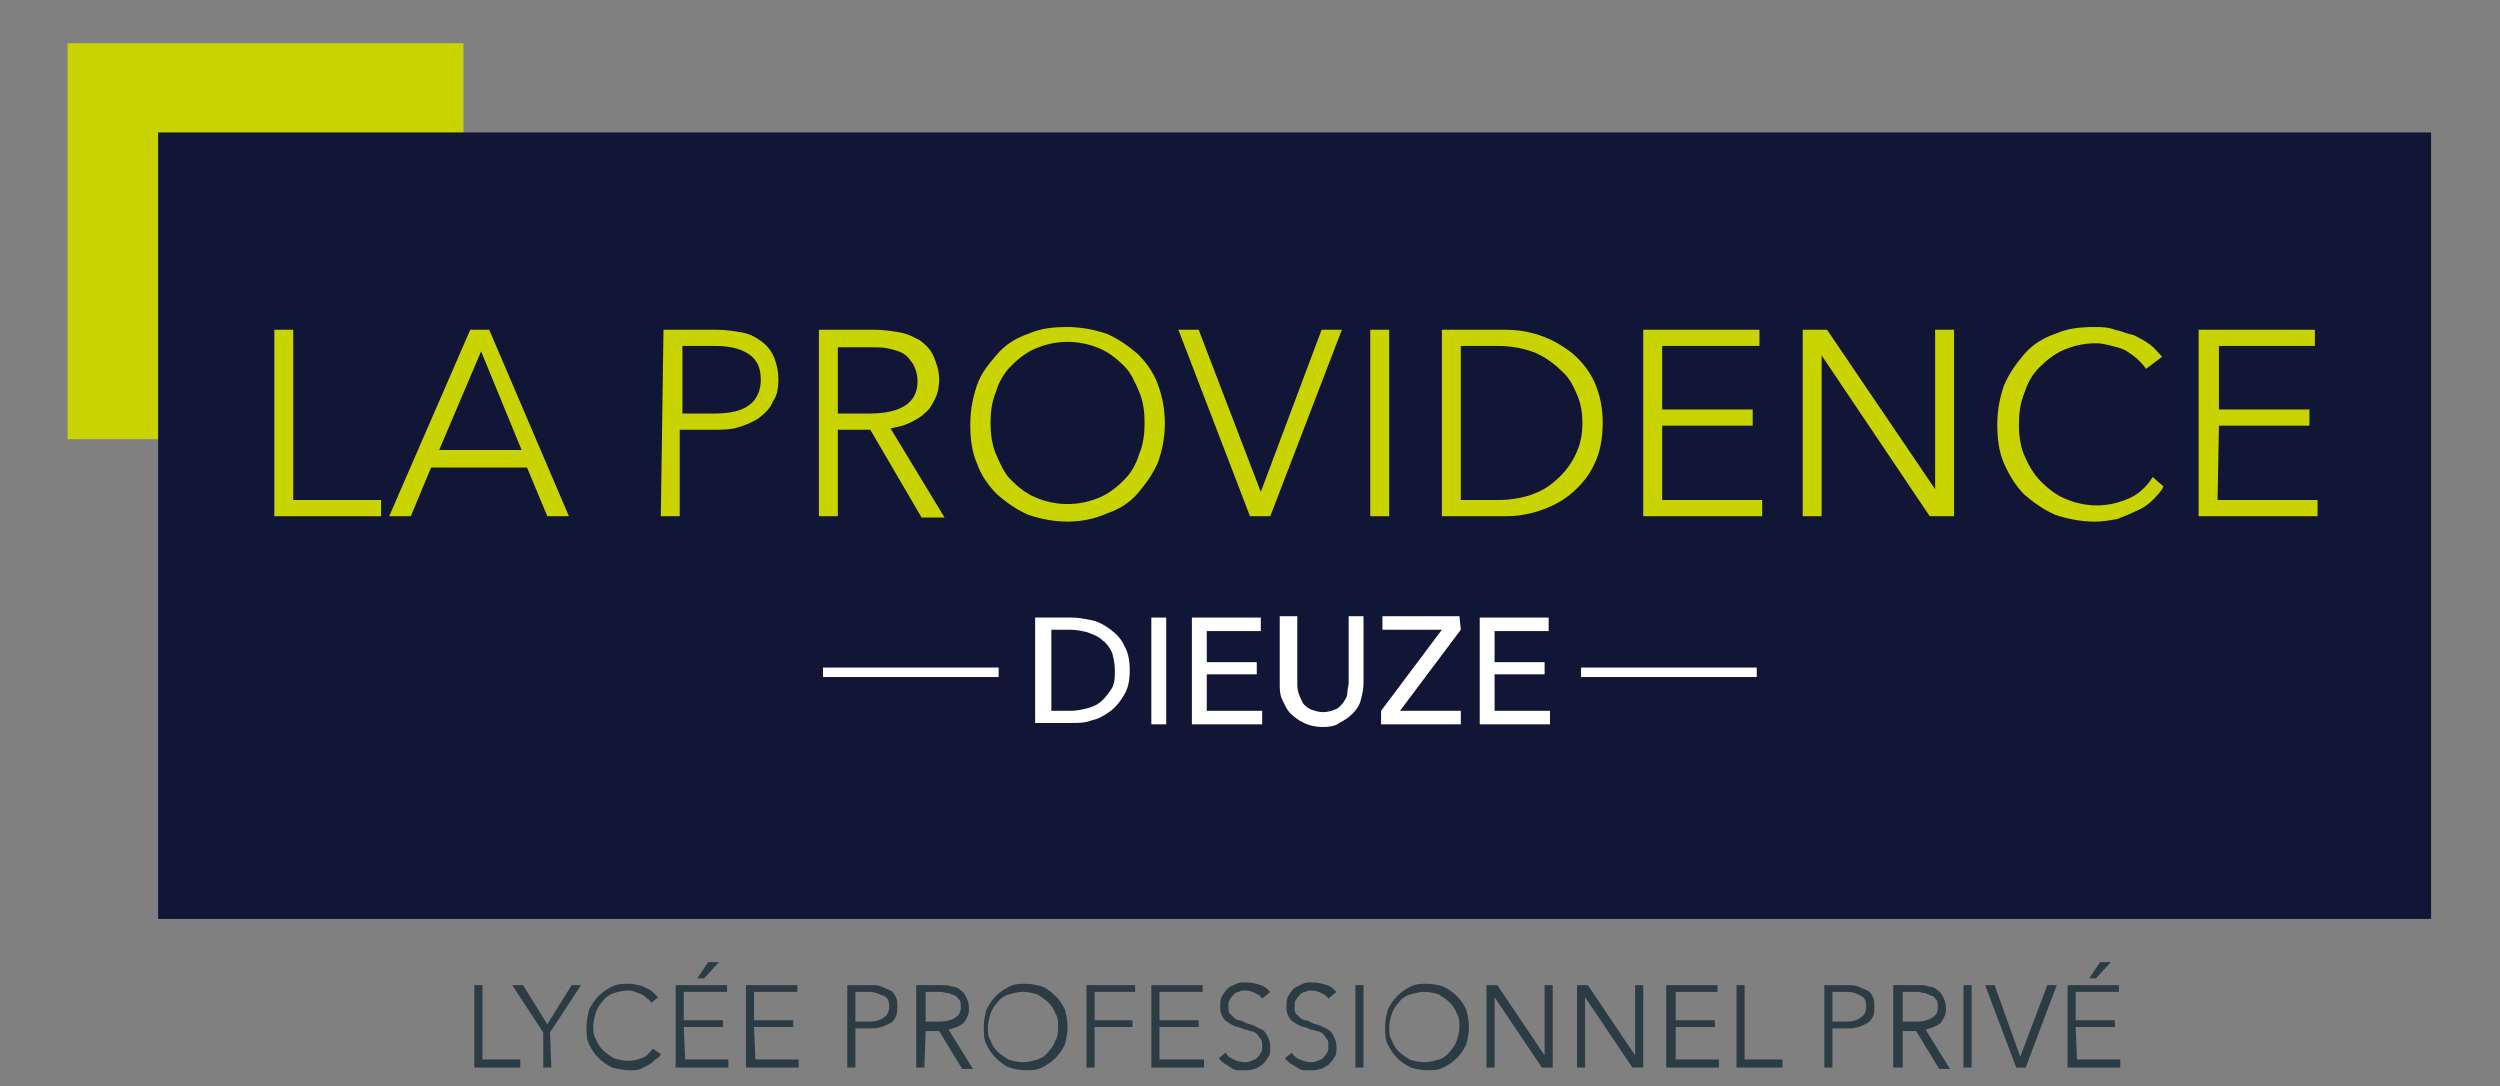 <?xml version="1.0" encoding="utf-8"?>
<!-- Generator: Adobe Illustrator 27.5.0, SVG Export Plug-In . SVG Version: 6.00 Build 0)  -->
<svg version="1.1" id="Calque_1" xmlns="http://www.w3.org/2000/svg" xmlns:xlink="http://www.w3.org/1999/xlink" x="0px" y="0px"
	 width="185px" height="80.4px" viewBox="0 0 185 80.4" style="enable-background:new 0 0 185 80.4;" xml:space="preserve">
<rect x="0" y="0" width="185" height="80.4" fill="#808080" stroke="none"/>
<style type="text/css">
	.st0{fill:#C9D300;}
	.st1{fill:#111636;}
	.st2{fill:#FFFFFF;}
	.st3{fill:#2C3C44;}
</style>
<rect x="5" y="3.2" class="st0" width="29.3" height="29.3"/>
<rect x="11.7" y="9.8" class="st1" width="168.2" height="58.2"/>
<g>
	<path class="st2" d="M76.6,45.7h2.7c0.5,0,1,0.1,1.5,0.2c0.5,0.1,1,0.4,1.4,0.7c0.4,0.3,0.8,0.7,1,1.2c0.3,0.5,0.4,1.1,0.4,1.8
		s-0.1,1.3-0.4,1.8c-0.3,0.5-0.6,0.9-1,1.2c-0.4,0.3-0.9,0.6-1.4,0.7c-0.5,0.2-1,0.2-1.5,0.2h-2.7V45.7z M77.8,52.6h1.4
		c0.5,0,0.9-0.1,1.3-0.2c0.4-0.1,0.8-0.3,1.1-0.6c0.3-0.3,0.5-0.6,0.7-0.9c0.2-0.4,0.2-0.8,0.2-1.3c0-0.5-0.1-0.9-0.2-1.3
		c-0.2-0.4-0.4-0.7-0.7-0.9c-0.3-0.3-0.6-0.4-1.1-0.6c-0.4-0.1-0.8-0.2-1.3-0.2h-1.4V52.6L77.8,52.6z"/>
	<path class="st2" d="M86.3,53.6h-1.1v-7.9h1.1V53.6z"/>
	<path class="st2" d="M89.3,52.6h4.1v1h-5.2v-7.9h5.1v1h-4V49H93v0.9h-3.7L89.3,52.6L89.3,52.6L89.3,52.6z"/>
	<path class="st2" d="M97.9,53.8c-0.5,0-1-0.1-1.4-0.3c-0.4-0.2-0.7-0.4-1-0.7c-0.3-0.3-0.4-0.6-0.6-1s-0.2-0.8-0.2-1.2v-5H96v4.9
		c0,0.3,0,0.5,0.1,0.8c0.1,0.3,0.2,0.5,0.3,0.7c0.1,0.2,0.4,0.4,0.6,0.5c0.3,0.1,0.6,0.2,0.9,0.2s0.7-0.1,0.9-0.2
		c0.3-0.1,0.4-0.3,0.6-0.5c0.1-0.2,0.3-0.4,0.3-0.7s0.1-0.5,0.1-0.8v-4.9h1.1v5c0,0.4-0.1,0.8-0.2,1.2s-0.3,0.7-0.6,1
		c-0.3,0.3-0.6,0.5-1,0.7C98.9,53.7,98.4,53.8,97.9,53.8L97.9,53.8z"/>
	<path class="st2" d="M108.1,46.6l-4.5,6h4.5v1h-5.9v-1l4.5-6h-4.4v-1h5.7L108.1,46.6L108.1,46.6L108.1,46.6z"/>
	<path class="st2" d="M110.6,52.6h4.1v1h-5.2v-7.9h5.1v1h-4V49h3.7v0.9h-3.7L110.6,52.6L110.6,52.6z"/>
</g>
<rect x="60.9" y="49.4" class="st2" width="13" height="0.7"/>
<rect x="117" y="49.4" class="st2" width="13" height="0.7"/>
<g>
	<path class="st3" d="M35.7,78.4h2.8V79h-3.4v-6.1h0.6V78.4z"/>
	<path class="st3" d="M40.8,79h-0.6v-2.6l-2.3-3.5h0.8l1.8,2.9l1.8-2.9h0.7l-2.3,3.5L40.8,79L40.8,79L40.8,79z"/>
	<path class="st3" d="M48.9,78c-0.1,0.2-0.2,0.3-0.4,0.4c-0.1,0.1-0.3,0.3-0.5,0.4s-0.4,0.2-0.6,0.3c-0.2,0.1-0.5,0.1-0.8,0.1
		c-0.4,0-0.9-0.1-1.3-0.2c-0.4-0.2-0.7-0.4-1-0.7c-0.3-0.3-0.5-0.6-0.7-1c-0.2-0.4-0.2-0.8-0.2-1.3c0-0.5,0.1-0.9,0.2-1.3
		c0.2-0.4,0.4-0.7,0.7-1c0.3-0.3,0.6-0.5,1-0.7c0.4-0.2,0.8-0.2,1.2-0.2c0.2,0,0.4,0,0.7,0.1c0.2,0,0.4,0.1,0.6,0.2
		c0.2,0.1,0.4,0.2,0.5,0.3s0.3,0.3,0.4,0.4l-0.5,0.4c-0.1-0.1-0.1-0.2-0.3-0.3c-0.1-0.1-0.2-0.2-0.4-0.3s-0.3-0.1-0.5-0.2
		s-0.4-0.1-0.5-0.1c-0.4,0-0.8,0.1-1.1,0.2s-0.6,0.3-0.8,0.6c-0.2,0.2-0.4,0.5-0.5,0.8c-0.1,0.3-0.2,0.7-0.2,1s0,0.7,0.2,1
		c0.1,0.3,0.3,0.6,0.5,0.8c0.2,0.2,0.5,0.4,0.8,0.6c0.3,0.1,0.7,0.2,1.1,0.2c0.4,0,0.7-0.1,1-0.2c0.3-0.1,0.6-0.4,0.8-0.7L48.9,78
		L48.9,78z"/>
	<path class="st3" d="M50.7,78.4h3.2V79h-3.9v-6.1h3.8v0.5h-3.2v2.1h2.9v0.5h-2.9L50.7,78.4L50.7,78.4L50.7,78.4z M52.1,72.4h-0.5
		l0.8-1.2h0.8L52.1,72.4z"/>
	<path class="st3" d="M55.9,78.4h3.2V79h-3.9v-6.1H59v0.5h-3.2v2.1h2.9v0.5h-2.9L55.9,78.4L55.9,78.4L55.9,78.4z"/>
	<path class="st3" d="M62.7,72.9h1.7c0.3,0,0.6,0,0.8,0.1s0.5,0.2,0.7,0.3c0.2,0.1,0.3,0.3,0.4,0.5c0.1,0.2,0.1,0.4,0.1,0.7
		s0,0.5-0.1,0.7c-0.1,0.2-0.2,0.4-0.4,0.5c-0.2,0.1-0.4,0.2-0.7,0.3c-0.3,0.1-0.5,0.1-0.8,0.1h-1.1V79h-0.6L62.7,72.9L62.7,72.9
		L62.7,72.9z M63.3,75.6h1c0.5,0,0.8-0.1,1.1-0.3c0.3-0.2,0.4-0.5,0.4-0.8c0-0.4-0.1-0.7-0.4-0.8s-0.6-0.3-1.1-0.3h-1L63.3,75.6
		L63.3,75.6z"/>
	<path class="st3" d="M68.4,79h-0.6v-6.1h1.8c0.3,0,0.6,0,0.8,0.1c0.3,0,0.5,0.1,0.7,0.3c0.2,0.1,0.3,0.3,0.4,0.5
		c0.1,0.2,0.2,0.4,0.2,0.8c0,0.2,0,0.4-0.1,0.6c-0.1,0.2-0.2,0.4-0.3,0.5c-0.1,0.1-0.3,0.2-0.5,0.3c-0.2,0.1-0.4,0.1-0.6,0.2
		l1.8,2.9h-0.8l-1.7-2.8h-1L68.4,79L68.4,79L68.4,79z M68.4,75.6h1.1c0.5,0,0.9-0.1,1.2-0.3c0.3-0.2,0.4-0.4,0.4-0.8
		c0-0.2,0-0.4-0.1-0.5c-0.1-0.1-0.2-0.3-0.3-0.3c-0.1-0.1-0.3-0.1-0.5-0.2c-0.2,0-0.4-0.1-0.6-0.1h-1.1V75.6L68.4,75.6z"/>
	<path class="st3" d="M79,76c0,0.5-0.1,0.9-0.2,1.3c-0.2,0.4-0.4,0.7-0.7,1c-0.3,0.3-0.6,0.5-1,0.7c-0.4,0.2-0.8,0.2-1.2,0.2
		s-0.9-0.1-1.2-0.2s-0.7-0.4-1-0.7c-0.3-0.3-0.5-0.6-0.7-1c-0.2-0.4-0.2-0.8-0.2-1.3c0-0.5,0.1-0.9,0.2-1.3c0.2-0.4,0.4-0.7,0.7-1
		c0.3-0.3,0.6-0.5,1-0.7c0.4-0.2,0.8-0.2,1.2-0.2s0.9,0.1,1.2,0.2s0.7,0.4,1,0.7c0.3,0.3,0.5,0.6,0.7,1C78.9,75.1,79,75.5,79,76z
		 M78.3,76c0-0.4,0-0.7-0.2-1c-0.1-0.3-0.3-0.6-0.5-0.8c-0.2-0.2-0.5-0.4-0.8-0.6c-0.3-0.1-0.7-0.2-1.1-0.2s-0.7,0.1-1.1,0.2
		c-0.3,0.1-0.6,0.3-0.8,0.6c-0.2,0.2-0.4,0.5-0.5,0.8c-0.1,0.3-0.2,0.7-0.2,1c0,0.4,0,0.7,0.2,1c0.1,0.3,0.3,0.6,0.5,0.8
		c0.2,0.2,0.5,0.4,0.8,0.6c0.3,0.1,0.7,0.2,1.1,0.2s0.7-0.1,1.1-0.2c0.3-0.1,0.6-0.3,0.8-0.6c0.2-0.2,0.4-0.5,0.5-0.8
		C78.3,76.7,78.3,76.3,78.3,76z"/>
	<path class="st3" d="M81,79h-0.6v-6.1H84v0.5H81v2.1h2.8v0.5H81V79L81,79z"/>
	<path class="st3" d="M85.9,78.4h3.2V79h-3.9v-6.1H89v0.5h-3.2v2.1h2.9v0.5h-2.9V78.4L85.9,78.4z"/>
	<path class="st3" d="M93.4,73.9c-0.1-0.2-0.3-0.3-0.5-0.4c-0.2-0.1-0.4-0.2-0.8-0.2c-0.1,0-0.3,0-0.4,0.1c-0.2,0-0.3,0.1-0.4,0.2
		c-0.1,0.1-0.2,0.2-0.3,0.4c-0.1,0.1-0.1,0.3-0.1,0.5s0,0.4,0.1,0.5c0.1,0.1,0.2,0.2,0.3,0.3c0.1,0.1,0.3,0.2,0.4,0.2
		c0.2,0,0.3,0.1,0.5,0.2c0.2,0.1,0.4,0.1,0.6,0.2c0.2,0.1,0.4,0.2,0.6,0.3c0.2,0.1,0.3,0.3,0.4,0.5c0.1,0.2,0.2,0.4,0.2,0.8
		c0,0.3,0,0.6-0.2,0.8c-0.1,0.2-0.3,0.4-0.4,0.5c-0.2,0.1-0.4,0.3-0.6,0.3c-0.2,0.1-0.5,0.1-0.7,0.1c-0.2,0-0.4,0-0.5,0
		c-0.2,0-0.4-0.1-0.5-0.2c-0.2-0.1-0.3-0.2-0.5-0.3c-0.1-0.1-0.3-0.2-0.4-0.4l0.5-0.4c0.1,0.2,0.3,0.4,0.6,0.5
		c0.2,0.1,0.5,0.2,0.8,0.2c0.2,0,0.3,0,0.5-0.1s0.3-0.1,0.4-0.2c0.1-0.1,0.2-0.2,0.3-0.4c0.1-0.1,0.1-0.3,0.1-0.5
		c0-0.2,0-0.4-0.1-0.5c-0.1-0.1-0.2-0.3-0.3-0.4c-0.1-0.1-0.3-0.2-0.5-0.2c-0.2-0.1-0.4-0.1-0.6-0.2c-0.2-0.1-0.4-0.1-0.6-0.2
		s-0.4-0.2-0.5-0.3c-0.2-0.1-0.3-0.3-0.4-0.5s-0.1-0.4-0.1-0.7s0-0.5,0.2-0.8s0.3-0.4,0.4-0.5s0.4-0.2,0.6-0.3
		c0.2-0.1,0.4-0.1,0.7-0.1c0.4,0,0.8,0.1,1.1,0.2c0.3,0.1,0.5,0.3,0.7,0.5L93.4,73.9L93.4,73.9z"/>
	<path class="st3" d="M98.3,73.9c-0.1-0.2-0.3-0.3-0.5-0.4c-0.2-0.1-0.4-0.2-0.8-0.2c-0.1,0-0.3,0-0.4,0.1c-0.2,0-0.3,0.1-0.4,0.2
		c-0.1,0.1-0.2,0.2-0.3,0.4c-0.1,0.1-0.1,0.3-0.1,0.5s0,0.4,0.1,0.5c0.1,0.1,0.2,0.2,0.3,0.3c0.1,0.1,0.3,0.2,0.4,0.2
		c0.2,0,0.3,0.1,0.5,0.2c0.2,0.1,0.4,0.1,0.6,0.2c0.2,0.1,0.4,0.2,0.6,0.3c0.2,0.1,0.3,0.3,0.4,0.5c0.1,0.2,0.2,0.4,0.2,0.8
		c0,0.3,0,0.6-0.2,0.8c-0.1,0.2-0.3,0.4-0.4,0.5c-0.2,0.1-0.4,0.3-0.6,0.3c-0.2,0.1-0.5,0.1-0.7,0.1c-0.2,0-0.4,0-0.5,0
		c-0.2,0-0.4-0.1-0.5-0.2c-0.2-0.1-0.3-0.2-0.5-0.3c-0.1-0.1-0.3-0.2-0.4-0.4l0.5-0.4c0.1,0.2,0.3,0.4,0.6,0.5
		c0.2,0.1,0.5,0.2,0.8,0.2c0.2,0,0.3,0,0.5-0.1s0.3-0.1,0.4-0.2s0.2-0.2,0.3-0.4c0.1-0.1,0.1-0.3,0.1-0.5c0-0.2,0-0.4-0.1-0.5
		c-0.1-0.1-0.2-0.3-0.3-0.4c-0.1-0.1-0.3-0.2-0.5-0.2c-0.2-0.1-0.4-0.1-0.6-0.2c-0.2-0.1-0.4-0.1-0.6-0.2c-0.2-0.1-0.4-0.2-0.5-0.3
		c-0.2-0.1-0.3-0.3-0.4-0.5s-0.1-0.4-0.1-0.7s0-0.5,0.2-0.8c0.1-0.2,0.3-0.4,0.4-0.5c0.2-0.1,0.4-0.2,0.6-0.3s0.4-0.1,0.7-0.1
		c0.4,0,0.8,0.1,1.1,0.2c0.3,0.1,0.5,0.3,0.7,0.5L98.3,73.9L98.3,73.9z"/>
	<path class="st3" d="M100.9,79h-0.6v-6.1h0.6V79z"/>
	<path class="st3" d="M108.7,76c0,0.5-0.1,0.9-0.2,1.3c-0.2,0.4-0.4,0.7-0.7,1c-0.3,0.3-0.6,0.5-1,0.7c-0.4,0.2-0.8,0.2-1.2,0.2
		c-0.4,0-0.9-0.1-1.2-0.2c-0.4-0.2-0.7-0.4-1-0.7c-0.3-0.3-0.5-0.6-0.7-1c-0.2-0.4-0.2-0.8-0.2-1.3c0-0.5,0.1-0.9,0.2-1.3
		c0.2-0.4,0.4-0.7,0.7-1c0.3-0.3,0.6-0.5,1-0.7c0.4-0.2,0.8-0.2,1.2-0.2c0.4,0,0.9,0.1,1.2,0.2c0.4,0.2,0.7,0.4,1,0.7
		c0.3,0.3,0.5,0.6,0.7,1C108.6,75.1,108.7,75.5,108.7,76z M108,76c0-0.4,0-0.7-0.2-1c-0.1-0.3-0.3-0.6-0.5-0.8
		c-0.2-0.2-0.5-0.4-0.8-0.6c-0.3-0.1-0.7-0.2-1.1-0.2c-0.4,0-0.7,0.1-1.1,0.2c-0.3,0.1-0.6,0.3-0.8,0.6c-0.2,0.2-0.4,0.5-0.5,0.8
		c-0.1,0.3-0.2,0.7-0.2,1c0,0.4,0,0.7,0.2,1c0.1,0.3,0.3,0.6,0.5,0.8c0.2,0.2,0.5,0.4,0.8,0.6c0.3,0.1,0.7,0.2,1.1,0.2
		c0.4,0,0.7-0.1,1.1-0.2c0.3-0.1,0.6-0.3,0.8-0.6c0.2-0.2,0.4-0.5,0.5-0.8C107.9,76.7,108,76.3,108,76z"/>
	<path class="st3" d="M114.3,78.1L114.3,78.1l0-5.2h0.6V79h-0.8l-3.5-5.2h0V79H110v-6.1h0.8L114.3,78.1z"/>
	<path class="st3" d="M121,78.1L121,78.1l0-5.2h0.6V79h-0.8l-3.5-5.2h0V79h-0.6v-6.1h0.8L121,78.1z"/>
	<path class="st3" d="M124,78.4h3.2V79h-3.9v-6.1h3.8v0.5H124v2.1h2.9v0.5H124L124,78.4L124,78.4L124,78.4z"/>
	<path class="st3" d="M129.1,78.4h2.8V79h-3.4v-6.1h0.6V78.4z"/>
	<path class="st3" d="M135,72.9h1.7c0.3,0,0.6,0,0.8,0.1s0.5,0.2,0.7,0.3c0.2,0.1,0.3,0.3,0.4,0.5c0.1,0.2,0.1,0.4,0.1,0.7
		s0,0.5-0.1,0.7c-0.1,0.2-0.2,0.4-0.4,0.5c-0.2,0.1-0.4,0.2-0.7,0.3c-0.3,0.1-0.5,0.1-0.8,0.1h-1.1V79h-0.6L135,72.9L135,72.9
		L135,72.9z M135.6,75.6h1c0.5,0,0.8-0.1,1.1-0.3c0.3-0.2,0.4-0.5,0.4-0.8c0-0.4-0.1-0.7-0.4-0.8c-0.3-0.2-0.6-0.3-1.1-0.3h-1V75.6
		L135.6,75.6z"/>
	<path class="st3" d="M140.7,79h-0.6v-6.1h1.8c0.3,0,0.6,0,0.8,0.1c0.3,0,0.5,0.1,0.7,0.3c0.2,0.1,0.3,0.3,0.4,0.5
		c0.1,0.2,0.2,0.4,0.2,0.8c0,0.2,0,0.4-0.1,0.6c-0.1,0.2-0.2,0.4-0.3,0.5c-0.1,0.1-0.3,0.2-0.5,0.3c-0.2,0.1-0.4,0.1-0.6,0.2
		l1.8,2.9h-0.8l-1.7-2.8h-1V79L140.7,79z M140.7,75.6h1.1c0.5,0,0.9-0.1,1.2-0.3c0.3-0.2,0.4-0.4,0.4-0.8c0-0.2,0-0.4-0.1-0.5
		c-0.1-0.1-0.2-0.3-0.3-0.3s-0.3-0.1-0.5-0.2c-0.2,0-0.4-0.1-0.6-0.1h-1.1V75.6L140.7,75.6z"/>
	<path class="st3" d="M145.9,79h-0.6v-6.1h0.6V79z"/>
	<path class="st3" d="M149.5,78.2L149.5,78.2l2-5.3h0.7l-2.3,6.1h-0.7l-2.3-6.1h0.7L149.5,78.2z"/>
	<path class="st3" d="M153.7,78.4h3.2V79h-3.9v-6.1h3.8v0.5h-3.2v2.1h2.9v0.5h-2.9L153.7,78.4L153.7,78.4L153.7,78.4z M155.1,72.4
		h-0.5l0.8-1.2h0.8L155.1,72.4z"/>
</g>
<g>
	<path class="st0" d="M21.8,37h6.4v1.2h-7.9V24.4h1.4V37L21.8,37z"/>
	<path class="st0" d="M30.4,38.2h-1.6l6-13.8h1.4l5.9,13.8h-1.6l-1.5-3.6h-7.1C31.9,34.6,30.4,38.2,30.4,38.2z M32.5,33.3h6.1
		l-3-7.3L32.5,33.3z"/>
	<path class="st0" d="M49.1,24.4H53c0.7,0,1.3,0.1,1.9,0.2c0.6,0.1,1.1,0.4,1.5,0.7c0.4,0.3,0.7,0.7,0.9,1.2c0.2,0.5,0.3,1,0.3,1.6
		s-0.1,1.2-0.4,1.6c-0.2,0.5-0.5,0.8-1,1.2c-0.4,0.3-0.9,0.5-1.5,0.7c-0.6,0.2-1.2,0.2-1.9,0.2h-2.5v6.4h-1.4L49.1,24.4L49.1,24.4
		L49.1,24.4z M50.5,30.6h2.4c1.1,0,2-0.2,2.5-0.6c0.6-0.4,0.9-1.1,0.9-1.9c0-0.9-0.3-1.5-0.9-1.9s-1.4-0.6-2.5-0.6h-2.4L50.5,30.6
		L50.5,30.6L50.5,30.6z"/>
	<path class="st0" d="M62,38.2h-1.4V24.4h4.1c0.7,0,1.3,0.1,1.9,0.2c0.6,0.1,1.1,0.4,1.5,0.6c0.4,0.3,0.8,0.7,1,1.2
		c0.2,0.5,0.4,1,0.4,1.7c0,0.5-0.1,1-0.3,1.4c-0.2,0.4-0.4,0.8-0.8,1.1c-0.3,0.3-0.7,0.5-1.1,0.7c-0.4,0.2-0.9,0.3-1.4,0.4l4,6.6
		h-1.7l-3.8-6.5H62L62,38.2L62,38.2L62,38.2z M62,30.6h2.4c1.1,0,2-0.2,2.6-0.6s0.9-1,0.9-1.8c0-0.4-0.1-0.8-0.3-1.2
		c-0.2-0.3-0.4-0.6-0.7-0.8c-0.3-0.2-0.7-0.3-1.1-0.4c-0.4-0.1-0.9-0.1-1.4-0.1H62L62,30.6L62,30.6L62,30.6z"/>
	<path class="st0" d="M86.2,31.3c0,1.1-0.2,2-0.5,2.9c-0.4,0.9-0.9,1.6-1.5,2.3s-1.4,1.2-2.3,1.5C81,38.4,80,38.6,79,38.6
		c-1,0-2-0.2-2.9-0.5c-0.9-0.4-1.6-0.9-2.3-1.5c-0.6-0.6-1.2-1.4-1.5-2.3c-0.4-0.9-0.5-1.9-0.5-2.9c0-1.1,0.2-2,0.5-2.9
		s0.9-1.6,1.5-2.3s1.4-1.2,2.3-1.5c0.9-0.4,1.8-0.5,2.9-0.5c1,0,2,0.2,2.9,0.5c0.9,0.4,1.6,0.9,2.3,1.5c0.6,0.6,1.2,1.4,1.5,2.3
		C86,29.3,86.2,30.3,86.2,31.3z M84.7,31.3c0-0.8-0.1-1.6-0.4-2.3c-0.3-0.7-0.6-1.4-1.1-1.9c-0.5-0.5-1.1-1-1.8-1.3
		c-0.7-0.3-1.5-0.5-2.4-0.5c-0.9,0-1.7,0.2-2.4,0.5c-0.7,0.3-1.3,0.8-1.8,1.3c-0.5,0.5-0.9,1.2-1.1,1.9c-0.3,0.7-0.4,1.5-0.4,2.3
		c0,0.8,0.1,1.6,0.4,2.3c0.3,0.7,0.6,1.4,1.1,1.9c0.5,0.5,1.1,1,1.8,1.3c0.7,0.3,1.5,0.5,2.4,0.5c0.9,0,1.7-0.2,2.4-0.5
		c0.7-0.3,1.3-0.8,1.8-1.3c0.5-0.5,0.9-1.2,1.1-1.9C84.6,32.9,84.7,32.1,84.7,31.3z"/>
	<path class="st0" d="M93.3,36.4L93.3,36.4l4.5-12h1.5l-5.3,13.8h-1.5l-5.3-13.8h1.5L93.3,36.4L93.3,36.4z"/>
	<path class="st0" d="M102.8,38.2h-1.4V24.4h1.4V38.2z"/>
	<path class="st0" d="M106.7,24.4h4.6c0.9,0,1.7,0.1,2.6,0.4c0.9,0.3,1.6,0.7,2.4,1.3c0.7,0.6,1.3,1.3,1.7,2.2
		c0.4,0.9,0.6,1.9,0.6,3s-0.2,2.2-0.6,3c-0.4,0.9-1,1.6-1.7,2.2c-0.7,0.6-1.5,1-2.4,1.3s-1.7,0.4-2.6,0.4h-4.6V24.4z M108.1,37h2.8
		c1,0,2-0.2,2.7-0.5c0.8-0.3,1.4-0.8,1.9-1.3c0.5-0.5,0.9-1.1,1.2-1.8s0.4-1.4,0.4-2.1c0-0.7-0.1-1.4-0.4-2.1s-0.6-1.3-1.2-1.8
		c-0.5-0.5-1.2-1-1.9-1.3c-0.8-0.3-1.7-0.5-2.7-0.5h-2.8V37z"/>
	<path class="st0" d="M123,37h7.4v1.2h-8.8V24.4h8.6v1.2H123v4.7h6.7v1.2H123L123,37L123,37z"/>
	<path class="st0" d="M143.2,36.2L143.2,36.2l0-11.8h1.4v13.8h-1.8l-8-11.9h0v11.9h-1.4V24.4h1.8L143.2,36.2z"/>
	<path class="st0" d="M160.1,36c-0.2,0.4-0.5,0.7-0.8,1c-0.3,0.3-0.7,0.6-1.2,0.8c-0.4,0.2-0.9,0.4-1.4,0.6
		c-0.5,0.1-1.1,0.2-1.7,0.2c-1,0-2-0.2-2.9-0.5c-0.9-0.4-1.6-0.9-2.3-1.5c-0.6-0.6-1.1-1.4-1.5-2.3c-0.4-0.9-0.5-1.9-0.5-2.9
		c0-1.1,0.2-2,0.5-2.9c0.4-0.9,0.9-1.6,1.5-2.3s1.4-1.2,2.3-1.5c0.9-0.4,1.8-0.5,2.9-0.5c0.5,0,1,0,1.5,0.2c0.5,0.1,0.9,0.3,1.4,0.4
		c0.4,0.2,0.8,0.4,1.2,0.7c0.4,0.3,0.6,0.6,0.9,0.9l-1.2,0.9c-0.1-0.2-0.3-0.4-0.6-0.7c-0.2-0.2-0.5-0.4-0.8-0.6
		c-0.3-0.2-0.7-0.3-1.1-0.4c-0.4-0.1-0.8-0.2-1.2-0.2c-0.9,0-1.7,0.2-2.4,0.5c-0.7,0.3-1.3,0.8-1.8,1.3c-0.5,0.5-0.9,1.2-1.1,1.9
		c-0.3,0.7-0.4,1.5-0.4,2.3c0,0.8,0.1,1.6,0.4,2.3c0.3,0.7,0.7,1.4,1.2,1.9c0.5,0.5,1.1,1,1.8,1.3c0.7,0.3,1.5,0.5,2.4,0.5
		c0.8,0,1.6-0.2,2.3-0.5s1.3-0.8,1.8-1.6L160.1,36L160.1,36z"/>
	<path class="st0" d="M164.1,37h7.4v1.2h-8.8V24.4h8.6v1.2h-7.1v4.7h6.7v1.2h-6.7L164.1,37L164.1,37L164.1,37z"/>
</g>
</svg>
